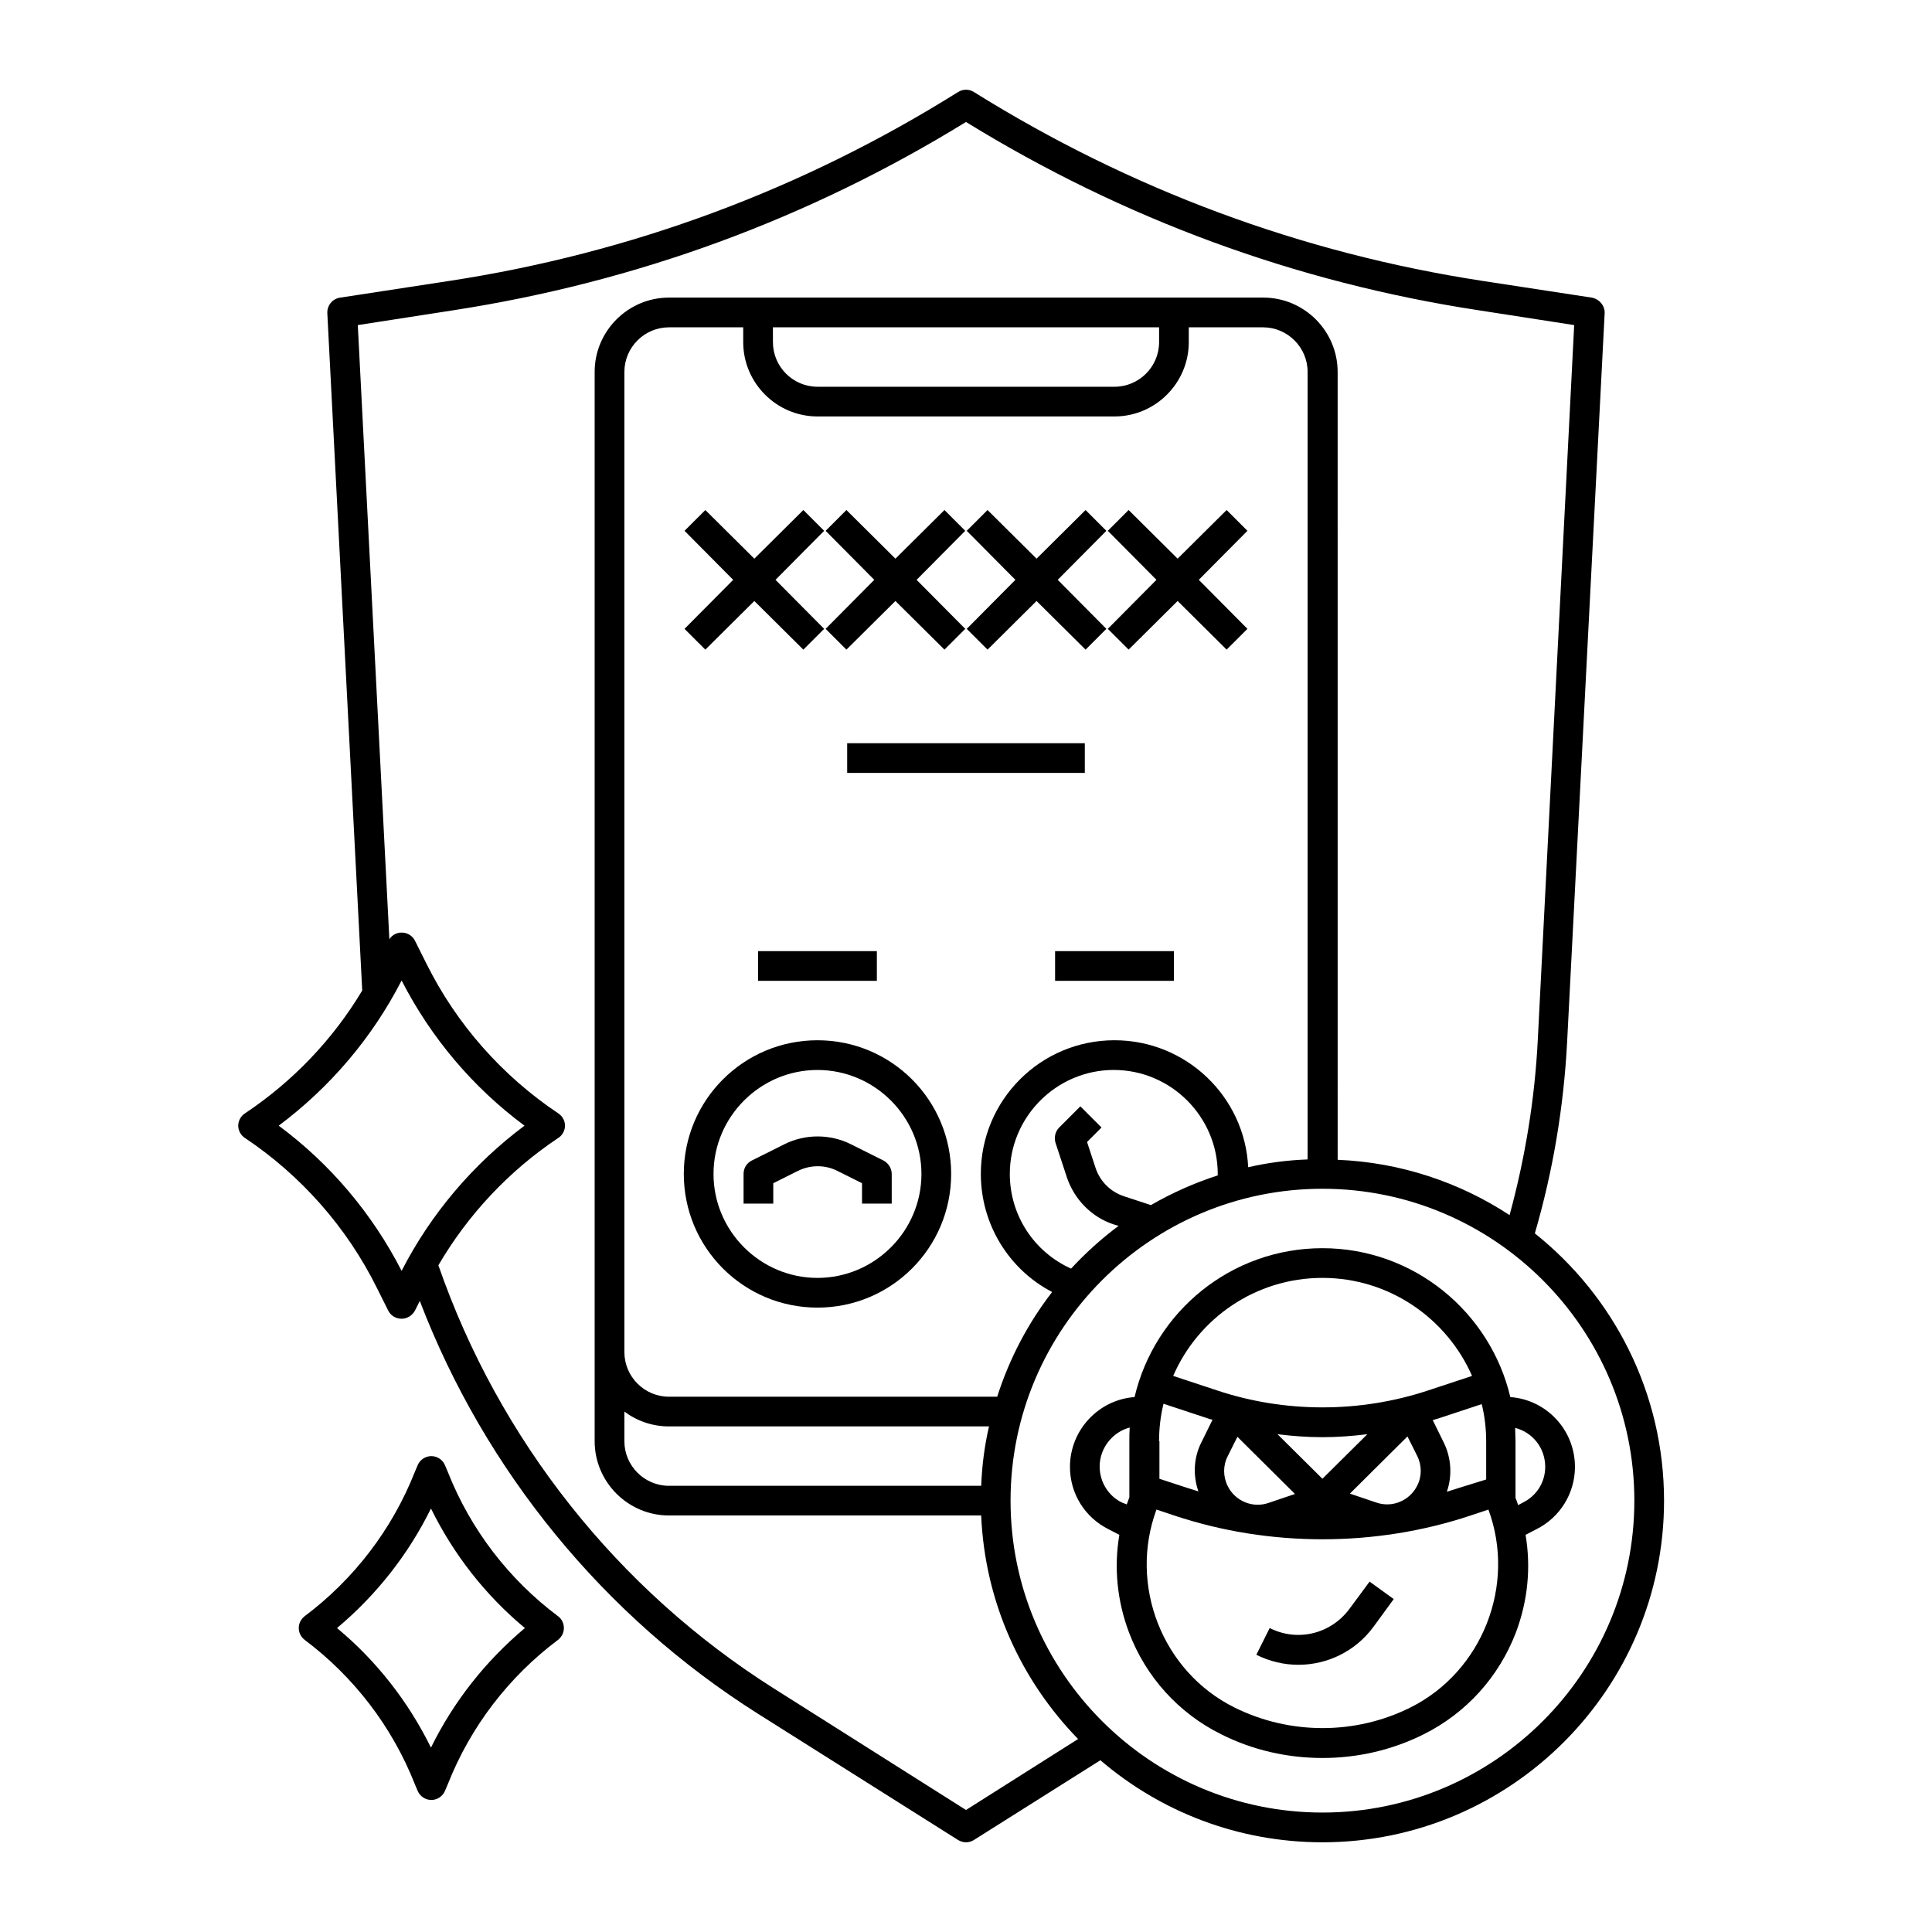 <?xml version="1.0" encoding="UTF-8"?>
<!-- Uploaded to: ICON Repo, www.svgrepo.com, Generator: ICON Repo Mixer Tools -->
<svg fill="#000000" width="800px" height="800px" version="1.1" viewBox="144 144 512 512" xmlns="http://www.w3.org/2000/svg">
 <g>
  <path d="m291.86 572.3c-12.988-9.742-23.125-22.926-29.125-38.082l-0.789-1.871c-0.59-1.477-2.066-2.461-3.641-2.461s-3.051 0.984-3.641 2.461l-0.789 1.871c-6.004 15.152-16.137 28.34-29.125 38.082-0.984 0.789-1.574 1.871-1.574 3.148 0 1.277 0.59 2.363 1.574 3.148 12.988 9.742 23.125 22.926 29.125 38.082l0.789 1.871c0.59 1.477 2.066 2.461 3.641 2.461s3.051-0.984 3.641-2.461l0.789-1.871c6.004-15.152 16.137-28.34 29.125-38.082 0.984-0.789 1.574-1.871 1.574-3.148 0-1.277-0.59-2.461-1.574-3.148zm-33.652 34.836c-6.004-12.203-14.465-23.027-24.895-31.684 10.43-8.758 18.895-19.484 24.895-31.684 6.004 12.203 14.465 23.027 24.895 31.684-10.43 8.754-18.891 19.48-24.895 31.684z"/>
  <path d="m330.92 316.16 12.988-12.891 12.988 12.891 5.512-5.508-12.891-12.988 12.891-12.992-5.512-5.508-12.988 12.891-12.988-12.891-5.512 5.508 12.891 12.992-12.891 12.988z"/>
  <path d="m368.31 316.16 12.988-12.891 12.992 12.891 5.508-5.508-12.891-12.988 12.891-12.992-5.508-5.508-12.992 12.891-12.988-12.891-5.508 5.508 12.891 12.992-12.891 12.988z"/>
  <path d="m405.71 316.16 12.988-12.891 12.988 12.891 5.512-5.508-12.891-12.988 12.891-12.992-5.512-5.508-12.988 12.891-12.988-12.891-5.512 5.508 12.891 12.992-12.891 12.988z"/>
  <path d="m368.51 340.96h62.977v7.871h-62.977z"/>
  <path d="m469.07 279.16-12.988 12.891-12.988-12.891-5.512 5.508 12.891 12.992-12.891 12.988 5.512 5.508 12.988-12.891 12.988 12.891 5.512-5.508-12.891-12.988 12.891-12.992z"/>
  <path d="m360.64 419.68c-19.582 0-35.426 15.844-35.426 35.426s15.844 35.426 35.426 35.426 35.426-15.844 35.426-35.426c0-19.586-15.844-35.426-35.426-35.426zm0 62.977c-15.152 0-27.551-12.398-27.551-27.551 0-15.152 12.398-27.551 27.551-27.551 15.152 0 27.551 12.398 27.551 27.551 0.004 15.152-12.395 27.551-27.551 27.551z"/>
  <path d="m378.15 451.56-8.66-4.328c-5.512-2.754-12.102-2.754-17.613 0l-8.66 4.328c-1.379 0.688-2.164 2.066-2.164 3.543v7.871h7.871v-5.41l6.496-3.246c3.344-1.672 7.281-1.672 10.527 0l6.496 3.246v5.41h7.871v-7.871c0.004-1.477-0.883-2.852-2.164-3.543z"/>
  <path d="m344.89 396.06h31.488v7.871h-31.488z"/>
  <path d="m423.61 396.06h31.488v7.871h-31.488z"/>
  <path d="m550.75 470.85c4.82-16.531 7.676-33.652 8.562-50.871l9.938-192.96c0.098-1.969-1.379-3.738-3.344-4.133l-28.93-4.43c-48.215-7.379-93.578-24.305-134.91-50.086-1.277-0.789-2.856-0.789-4.133 0-41.328 25.879-86.691 42.707-134.91 50.086l-28.934 4.43c-1.969 0.297-3.445 2.066-3.344 4.133l9.25 179.48c-7.773 12.988-18.402 24.109-31.094 32.57-1.082 0.688-1.77 1.969-1.77 3.246s0.688 2.559 1.77 3.246c14.859 9.938 26.961 23.617 34.934 39.656l3.051 6.102c0.688 1.379 2.066 2.164 3.543 2.164 1.477 0 2.856-0.887 3.543-2.164l1.277-2.559c17.219 44.969 48.805 83.641 89.645 109.42l53.039 33.457c0.688 0.395 1.379 0.59 2.066 0.59s1.477-0.195 2.066-0.59l33.555-21.156c15.844 13.578 36.406 21.746 58.844 21.746 49.891 0 90.527-40.641 90.527-90.527-0.004-28.637-13.387-54.219-34.25-70.848zm-332.89-28.535c13.578-10.137 24.797-23.32 32.57-38.473 7.773 15.152 18.895 28.34 32.57 38.473-13.578 10.137-24.797 23.32-32.57 38.473-7.773-15.152-18.891-28.34-32.57-38.473zm182.14 181.35-50.871-32.176c-41.426-26.176-72.914-65.93-88.953-112.18 7.871-13.48 18.793-25.094 31.785-33.75 1.082-0.688 1.77-1.969 1.77-3.246s-0.688-2.559-1.77-3.246c-14.859-9.938-26.961-23.617-34.934-39.656l-3.051-6.102c-0.688-1.379-2.066-2.164-3.543-2.164-1.379 0-2.559 0.688-3.246 1.77l-8.367-162.76 25.387-3.938c48.414-7.477 94.07-24.207 135.79-49.891 41.723 25.684 87.379 42.508 135.79 49.891l25.387 3.938-9.645 189.42c-0.789 15.645-3.344 31.293-7.477 46.445-13.188-8.66-28.832-13.973-45.559-14.66l-0.004-208.81c0-10.824-8.855-19.68-19.68-19.68h-157.54c-10.824 0-19.68 8.855-19.68 19.68v283.39c0 10.824 8.855 19.68 19.68 19.68h82.754c0.984 23.027 10.629 43.789 25.684 59.238zm49-160.3-7.184-2.363c-3.543-1.18-6.297-3.938-7.477-7.477l-2.262-6.887 3.836-3.836-5.609-5.609-5.609 5.609c-1.082 1.082-1.379 2.656-0.984 4.035l3.051 9.25c1.969 5.805 6.594 10.527 12.398 12.398l1.277 0.395c-4.527 3.344-8.758 7.184-12.594 11.316-9.84-4.43-16.234-14.168-16.234-25.094 0-15.152 12.398-27.551 27.551-27.551s27.551 12.398 27.551 27.551v0.395c-6.098 1.965-12.102 4.621-17.711 7.867zm25.781-10.035c-0.887-18.695-16.434-33.652-35.426-33.652-19.582 0-35.426 15.844-35.426 35.426 0 13.285 7.379 25.289 18.895 31.293-6.394 8.266-11.316 17.613-14.562 27.75l-86.984-0.004c-6.496 0-11.809-5.312-11.809-11.809v-259.78c0-6.496 5.312-11.809 11.809-11.809h19.68v3.938c0 10.824 8.855 19.68 19.68 19.68h78.719c10.824 0 19.68-8.855 19.68-19.68v-3.938h19.68c6.496 0 11.809 5.312 11.809 11.809v208.71c-5.41 0.195-10.625 0.887-15.742 2.066zm-70.75 84.426h-82.754c-6.496 0-11.809-5.312-11.809-11.809v-7.871c3.246 2.461 7.379 3.938 11.809 3.938h84.82c-1.18 5.117-1.867 10.332-2.066 15.742zm-55.199-307.01h102.34v3.938c0 6.496-5.312 11.809-11.809 11.809h-78.719c-6.496 0-11.809-5.312-11.809-11.809zm145.63 393.6c-45.559 0-82.656-37.098-82.656-82.656 0-45.559 37.098-82.656 82.656-82.656 45.559 0 82.656 37.098 82.656 82.656 0 45.559-37.094 82.656-82.656 82.656z"/>
  <path d="m501.64 570.33c-4.922 6.691-13.777 8.855-21.156 5.117l-3.543 7.086c3.543 1.77 7.379 2.656 11.121 2.656 7.676 0 15.152-3.543 19.977-10.137l5.312-7.281-6.394-4.625z"/>
  <path d="m544.25 514.24c-5.312-22.535-25.586-39.457-49.789-39.457-24.207 0-44.477 16.828-49.789 39.457-9.543 0.688-17.121 8.758-17.121 18.5 0 7.086 3.938 13.383 10.234 16.531l2.856 1.477c-1.477 8.66-0.59 17.516 2.559 25.879 4.43 11.711 13.086 21.352 24.402 26.961 8.363 4.231 17.613 6.297 26.863 6.297s18.402-2.066 26.863-6.297c11.219-5.609 19.875-15.152 24.402-26.961 3.148-8.363 4.035-17.219 2.559-25.879l2.856-1.477c6.297-3.148 10.234-9.543 10.234-16.531-0.008-9.84-7.586-17.812-17.129-18.5zm-13.086 23.91c-1.277 0.395-2.559 0.789-3.738 1.18 1.477-4.231 1.18-8.953-0.789-12.988l-2.953-6.004c0.492-0.098 0.887-0.297 1.379-0.395l11.609-3.836c0.789 3.148 1.18 6.496 1.18 9.938v10.035zm-80-12.203c0-3.445 0.395-6.691 1.18-9.938l11.609 3.836c0.492 0.195 0.887 0.297 1.379 0.395l-2.953 6.004c-2.066 4.035-2.262 8.758-0.789 12.988-1.277-0.395-2.559-0.789-3.738-1.18l-6.594-2.164 0.004-9.941zm18.203 3.938 2.559-5.117 15.254 15.152-6.988 2.363c-4.231 1.477-8.855-0.492-10.824-4.43-1.281-2.555-1.281-5.508 0-7.969zm50.184 7.871c-1.969 3.938-6.594 5.902-10.824 4.43l-6.988-2.363 15.254-15.152 2.559 5.117c1.281 2.559 1.281 5.512 0 7.969zm-25.094-1.867-11.906-11.809c3.938 0.492 7.969 0.789 11.906 0.789s7.969-0.297 11.906-0.789zm0-53.234c17.711 0 32.965 10.727 39.656 25.977l-11.609 3.836c-18.105 6.004-37.984 6.004-55.988 0l-11.609-3.836c6.59-15.254 21.84-25.977 39.551-25.977zm-53.133 59.531c-3.641-1.77-5.902-5.512-5.902-9.543 0-4.922 3.445-9.152 7.969-10.332-0.098 1.18-0.098 2.363-0.098 3.543v14.957c-0.195 0.59-0.492 1.277-0.688 1.871zm76.457 54.316c-14.562 7.281-31.98 7.281-46.641 0-19.188-9.543-28.043-32.473-20.664-52.449l4.723 1.574c12.695 4.231 25.977 6.297 39.262 6.297s26.566-2.066 39.262-6.297l4.723-1.574c7.379 19.977-1.574 42.906-20.664 52.449zm29.812-54.316-1.277 0.688c-0.195-0.59-0.395-1.277-0.688-1.871v-15.055c0-1.18-0.098-2.363-0.098-3.543 4.625 1.18 7.969 5.312 7.969 10.332 0 4.035-2.266 7.676-5.906 9.449z"/>
 </g>
</svg>